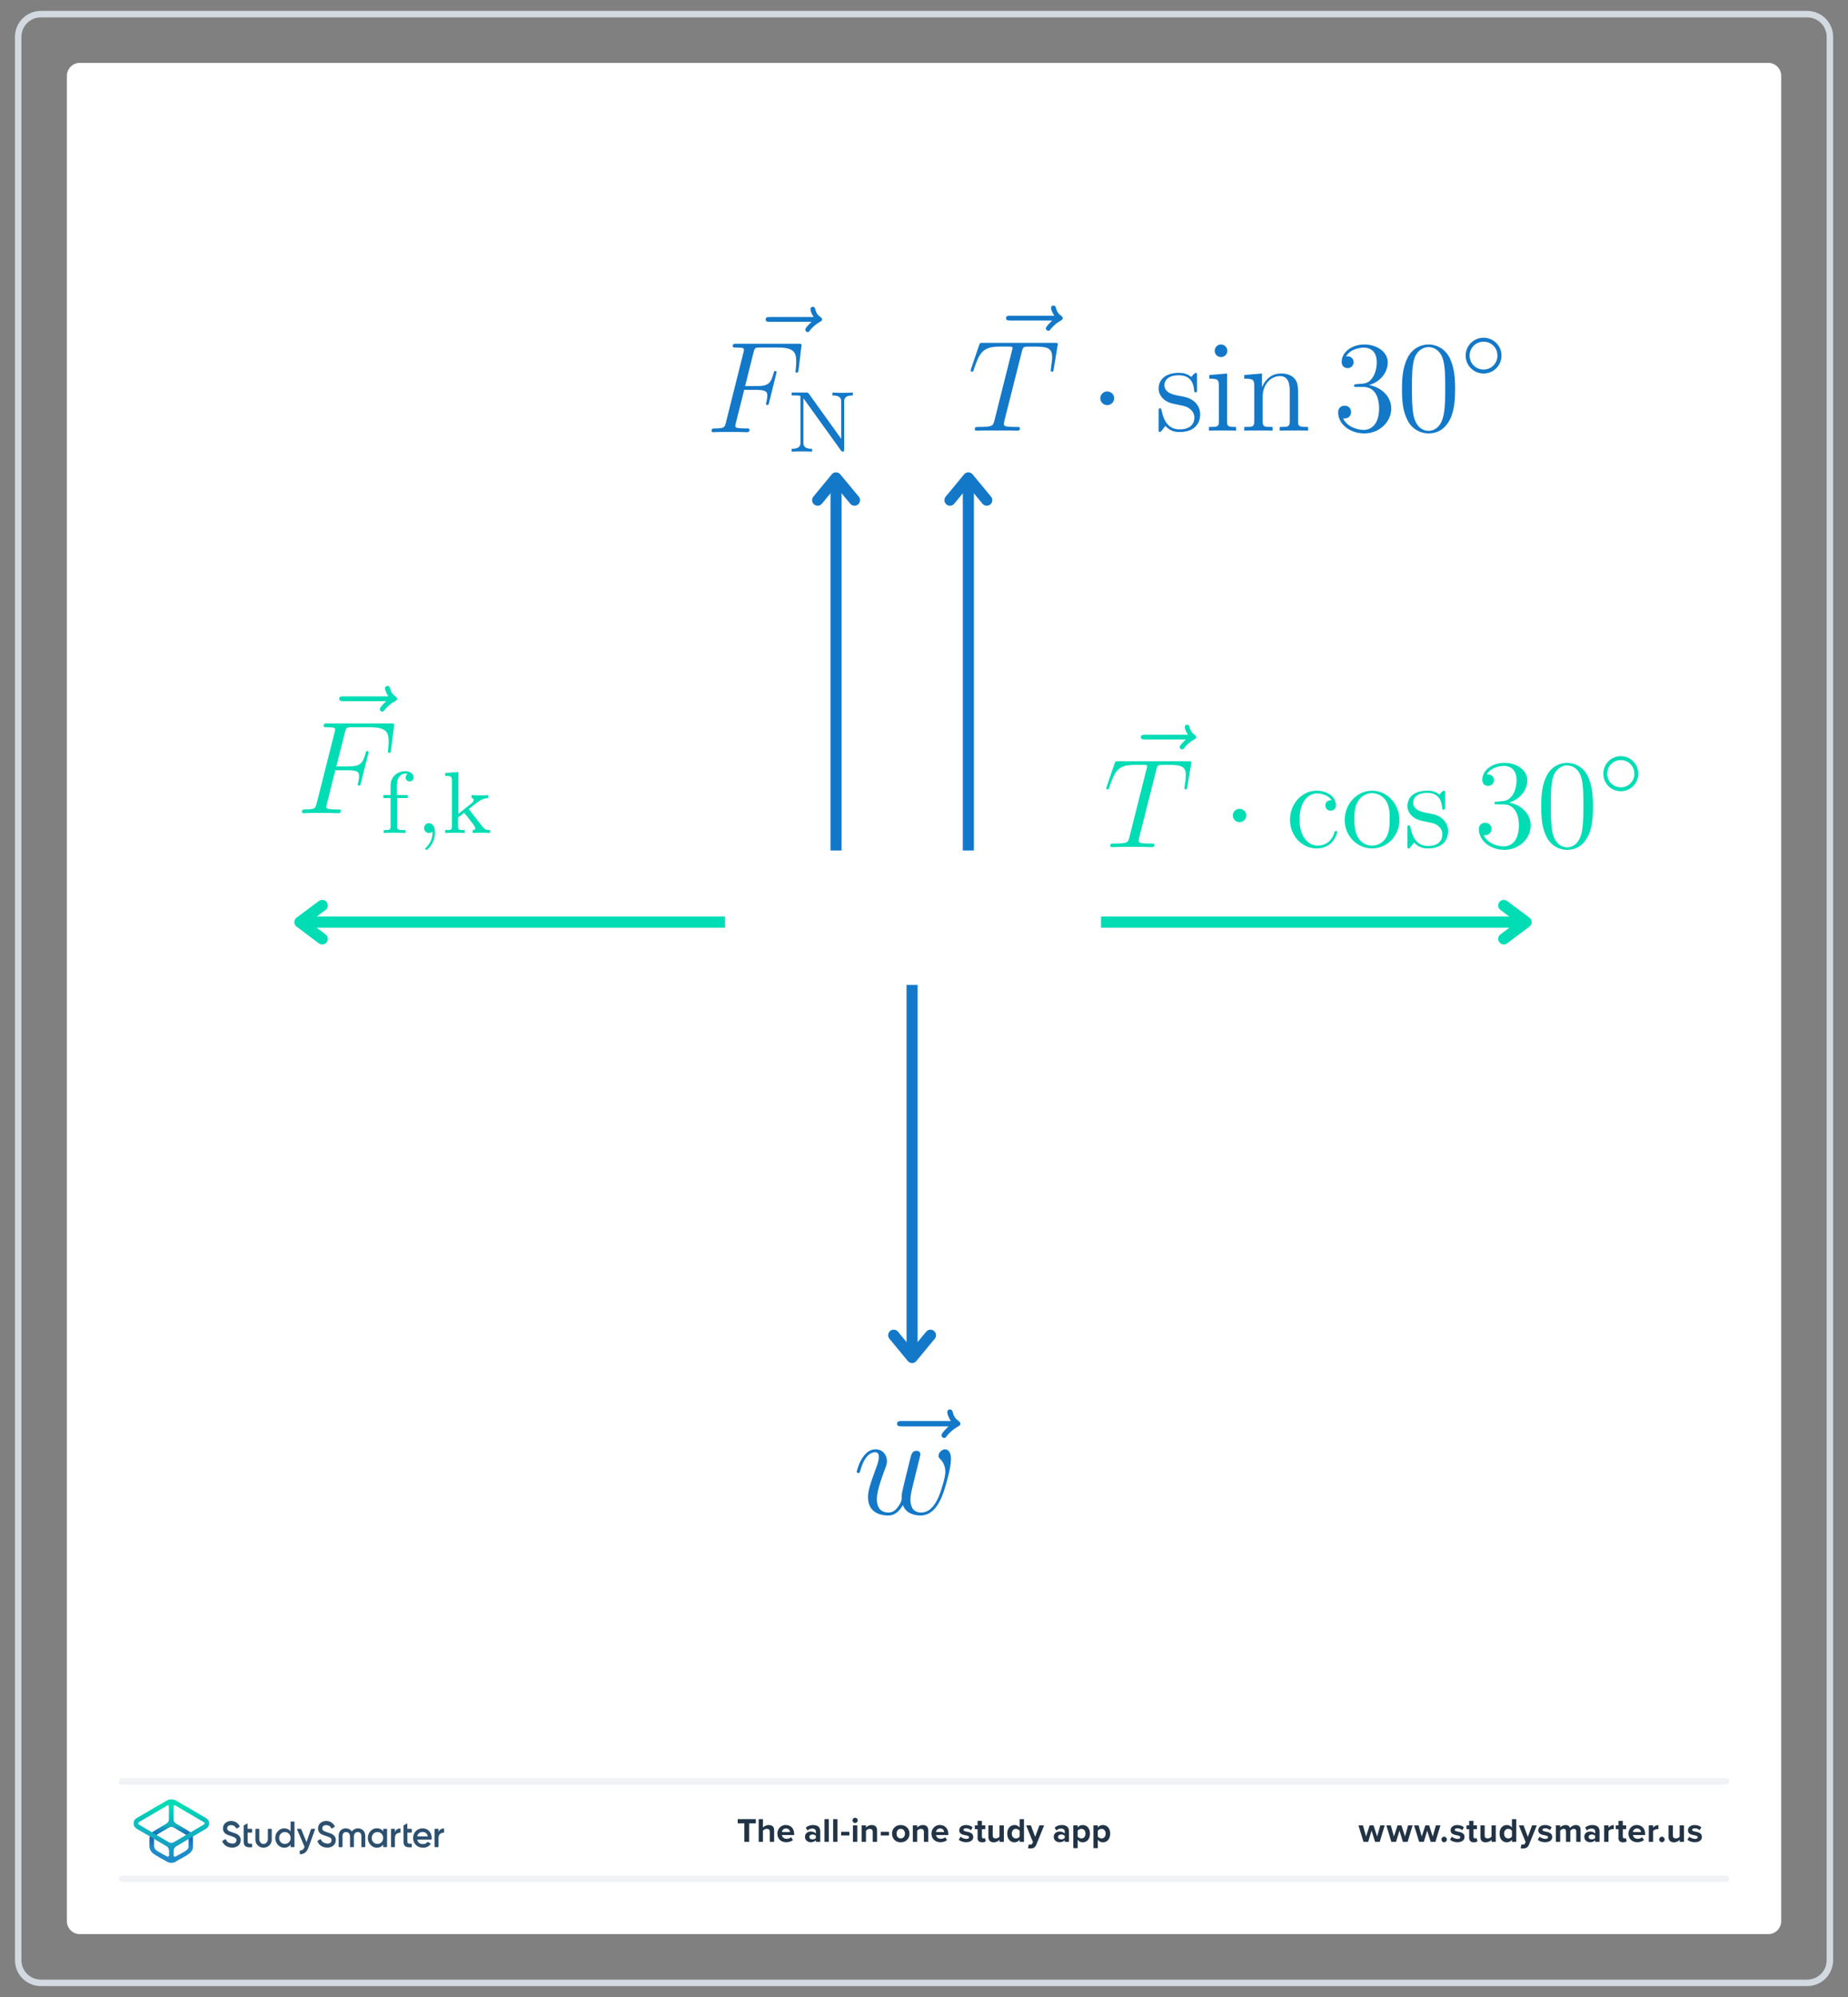 <?xml version="1.0" encoding="UTF-8"?>
<!DOCTYPE svg PUBLIC "-//W3C//DTD SVG 1.1//EN" "http://www.w3.org/Graphics/SVG/1.1/DTD/svg11.dtd">
<svg version="1.2" width="200mm" height="216mm" viewBox="0 0 20000 21600" preserveAspectRatio="xMidYMid" fill-rule="evenodd" stroke-width="28.222" stroke-linejoin="round" xmlns="http://www.w3.org/2000/svg" xmlns:ooo="http://xml.openoffice.org/svg/export" xmlns:xlink="http://www.w3.org/1999/xlink" xmlns:presentation="http://sun.com/xmlns/staroffice/presentation" xmlns:smil="http://www.w3.org/2001/SMIL20/" xmlns:anim="urn:oasis:names:tc:opendocument:xmlns:animation:1.0" xml:space="preserve">
 <rect x="0" y="0" width="20000" height="21600" fill="#808080" stroke="none"/>
 <defs class="ClipPathGroup">
  <clipPath id="presentation_clip_path" clipPathUnits="userSpaceOnUse">
   <rect x="0" y="0" width="20000" height="21600"/>
  </clipPath>
  <clipPath id="presentation_clip_path_shrink" clipPathUnits="userSpaceOnUse">
   <rect x="20" y="21" width="19960" height="21557"/>
  </clipPath>
 </defs>
 <defs class="TextShapeIndex">
  <g ooo:slide="id1" ooo:id-list="id3 id4 id5"/>
 </defs>
 <defs class="EmbeddedBulletChars">
  <g id="bullet-char-template-57356" transform="scale(0,-0)">
   <path d="M 580,1141 L 1163,571 580,0 -4,571 580,1141 Z"/>
  </g>
  <g id="bullet-char-template-57354" transform="scale(0,-0)">
   <path d="M 8,1128 L 1137,1128 1137,0 8,0 8,1128 Z"/>
  </g>
  <g id="bullet-char-template-10146" transform="scale(0,-0)">
   <path d="M 174,0 L 602,739 174,1481 1456,739 174,0 Z M 1358,739 L 309,1346 659,739 1358,739 Z"/>
  </g>
  <g id="bullet-char-template-10132" transform="scale(0,-0)">
   <path d="M 2015,739 L 1276,0 717,0 1260,543 174,543 174,936 1260,936 717,1481 1274,1481 2015,739 Z"/>
  </g>
  <g id="bullet-char-template-10007" transform="scale(0,-0)">
   <path d="M 0,-2 C -7,14 -16,27 -25,37 L 356,567 C 262,823 215,952 215,954 215,979 228,992 255,992 264,992 276,990 289,987 310,991 331,999 354,1012 L 381,999 492,748 772,1049 836,1024 860,1049 C 881,1039 901,1025 922,1006 886,937 835,863 770,784 769,783 710,716 594,584 L 774,223 C 774,196 753,168 711,139 L 727,119 C 717,90 699,76 672,76 641,76 570,178 457,381 L 164,-76 C 142,-110 111,-127 72,-127 30,-127 9,-110 8,-76 1,-67 -2,-52 -2,-32 -2,-23 -1,-13 0,-2 Z"/>
  </g>
  <g id="bullet-char-template-10004" transform="scale(0,-0)">
   <path d="M 285,-33 C 182,-33 111,30 74,156 52,228 41,333 41,471 41,549 55,616 82,672 116,743 169,778 240,778 293,778 328,747 346,684 L 369,508 C 377,444 397,411 428,410 L 1163,1116 C 1174,1127 1196,1133 1229,1133 1271,1133 1292,1118 1292,1087 L 1292,965 C 1292,929 1282,901 1262,881 L 442,47 C 390,-6 338,-33 285,-33 Z"/>
  </g>
  <g id="bullet-char-template-9679" transform="scale(0,-0)">
   <path d="M 813,0 C 632,0 489,54 383,161 276,268 223,411 223,592 223,773 276,916 383,1023 489,1130 632,1184 813,1184 992,1184 1136,1130 1245,1023 1353,916 1407,772 1407,592 1407,412 1353,268 1245,161 1136,54 992,0 813,0 Z"/>
  </g>
  <g id="bullet-char-template-8226" transform="scale(0,-0)">
   <path d="M 346,457 C 273,457 209,483 155,535 101,586 74,649 74,723 74,796 101,859 155,911 209,963 273,989 346,989 419,989 480,963 531,910 582,859 608,796 608,723 608,648 583,586 532,535 482,483 420,457 346,457 Z"/>
  </g>
  <g id="bullet-char-template-8211" transform="scale(0,-0)">
   <path d="M -4,459 L 1135,459 1135,606 -4,606 -4,459 Z"/>
  </g>
  <g id="bullet-char-template-61548" transform="scale(0,-0)">
   <path d="M 173,740 C 173,903 231,1043 346,1159 462,1274 601,1332 765,1332 928,1332 1067,1274 1183,1159 1299,1043 1357,903 1357,740 1357,577 1299,437 1183,322 1067,206 928,148 765,148 601,148 462,206 346,322 231,437 173,577 173,740 Z"/>
  </g>
 </defs>
 <g>
  <g id="id2" class="Master_Slide">
   <g id="bg-id2" class="Background"/>
   <g id="bo-id2" class="BackgroundObjects"/>
  </g>
 </g>
 <g class="SlideGroup">
  <g>
   <g id="container-id1">
    <g id="id1" class="Slide" clip-path="url(#presentation_clip_path)">
     <g class="Page">
      <g class="Graphic">
       <g id="id3">
        <rect class="BoundingBox" stroke="none" fill="none" x="144" y="100" width="19714" height="21401"/>
        <path fill="rgb(255,255,255)" stroke="none" d="M 10001,20920 L 19137,20920 C 19214,20920 19277,20857 19277,20780 L 19277,820 C 19277,743 19214,680 19137,680 L 864,680 C 787,680 724,743 724,820 L 724,20780 C 724,20857 787,20920 864,20920 L 10001,20920 Z"/>
        <path fill="rgb(210,217,224)" stroke="none" d="M 19558,188 C 19675,188 19769,282 19769,399 L 19769,21201 C 19769,21318 19675,21412 19558,21412 L 443,21412 C 326,21412 232,21318 232,21201 L 232,399 C 232,282 326,188 443,188 L 19558,188 Z M 19558,118 L 443,118 C 287,118 162,243 162,399 L 162,21201 C 162,21357 287,21482 443,21482 L 19558,21482 C 19714,21482 19839,21357 19839,21201 L 19839,399 C 19839,243 19714,118 19558,118 L 19558,118 19558,118 Z"/>
        <path fill="rgb(240,242,245)" stroke="none" d="M 18680,20358 L 1321,20358 C 1302,20358 1286,20342 1286,20323 1286,20303 1302,20288 1321,20288 L 18680,20288 C 18699,20288 18715,20303 18715,20323 18715,20342 18699,20358 18680,20358 L 18680,20358 Z"/>
        <path fill="rgb(240,242,245)" stroke="none" d="M 18680,19304 L 1321,19304 C 1302,19304 1286,19288 1286,19269 1286,19249 1302,19233 1321,19233 L 18680,19233 C 18699,19233 18715,19249 18715,19269 18715,19288 18699,19304 18680,19304 L 18680,19304 Z"/>
        <path fill="rgb(33,51,69)" stroke="none" d="M 8056,19922 L 8056,19722 7984,19722 7984,19676 8180,19676 8180,19722 8108,19722 8108,19922 8056,19922 8056,19922 Z"/>
        <path fill="rgb(33,51,69)" stroke="none" d="M 8331,19922 L 8331,19814 C 8331,19789 8318,19781 8298,19781 8280,19781 8265,19792 8257,19802 L 8257,19922 8211,19922 8211,19676 8257,19676 8257,19767 C 8269,19754 8291,19740 8320,19740 8359,19740 8378,19761 8378,19796 L 8378,19922 8331,19922 8331,19922 Z"/>
        <path fill="rgb(33,51,69)" stroke="none" d="M 8506,19740 C 8559,19740 8595,19779 8595,19838 L 8595,19848 8462,19848 C 8465,19870 8484,19889 8514,19889 8530,19889 8550,19883 8561,19872 L 8582,19902 C 8564,19918 8536,19926 8508,19926 8454,19926 8413,19890 8413,19833 8413,19781 8451,19739 8505,19739 L 8506,19740 Z M 8462,19816 L 8550,19816 C 8549,19799 8537,19777 8506,19777 8477,19777 8464,19799 8462,19816 L 8462,19816 Z"/>
        <path fill="rgb(33,51,69)" stroke="none" d="M 8830,19922 L 8830,19904 C 8818,19918 8797,19926 8773,19926 8745,19926 8712,19907 8712,19867 8712,19828 8745,19810 8773,19810 8797,19810 8818,19818 8830,19832 L 8830,19808 C 8830,19790 8815,19778 8791,19778 8772,19778 8754,19785 8739,19799 L 8721,19768 C 8743,19748 8771,19740 8799,19740 8840,19740 8877,19756 8877,19807 L 8877,19922 8830,19922 8830,19922 Z M 8830,19857 C 8822,19847 8808,19842 8792,19842 8774,19842 8759,19852 8759,19869 8759,19886 8774,19895 8792,19895 8808,19895 8822,19890 8830,19880 L 8830,19858 8830,19857 Z"/>
        <path fill="rgb(33,51,69)" stroke="none" d="M 8923,19922 L 8923,19676 8970,19676 8970,19922 8923,19922 8923,19922 Z"/>
        <path fill="rgb(33,51,69)" stroke="none" d="M 9017,19922 L 9017,19676 9063,19676 9063,19922 9017,19922 9017,19922 Z"/>
        <path fill="rgb(33,51,69)" stroke="none" d="M 9103,19853 L 9103,19813 9192,19813 9192,19853 9103,19853 9103,19853 Z"/>
        <path fill="rgb(33,51,69)" stroke="none" d="M 9226,19690 C 9226,19674 9239,19661 9254,19661 9270,19661 9283,19674 9283,19690 9283,19705 9270,19718 9254,19718 9239,19718 9226,19705 9226,19690 L 9226,19690 Z M 9231,19922 L 9231,19744 9278,19744 9278,19922 9231,19922 9231,19922 Z"/>
        <path fill="rgb(33,51,69)" stroke="none" d="M 9445,19922 L 9445,19814 C 9445,19790 9432,19781 9412,19781 9394,19781 9380,19792 9372,19802 L 9372,19922 9325,19922 9325,19744 9372,19744 9372,19767 C 9383,19754 9405,19740 9434,19740 9473,19740 9492,19762 9492,19796 L 9492,19922 9445,19922 9445,19922 Z"/>
        <path fill="rgb(33,51,69)" stroke="none" d="M 9532,19853 L 9532,19813 9621,19813 9621,19853 9532,19853 9532,19853 Z"/>
        <path fill="rgb(33,51,69)" stroke="none" d="M 9654,19833 C 9654,19782 9690,19740 9748,19740 9807,19740 9843,19782 9843,19833 9843,19884 9807,19927 9748,19927 9689,19927 9654,19884 9654,19833 L 9654,19833 Z M 9794,19833 C 9794,19805 9777,19781 9748,19781 9719,19781 9703,19805 9703,19833 9703,19861 9719,19885 9748,19885 9777,19885 9794,19861 9794,19833 L 9794,19833 Z"/>
        <path fill="rgb(33,51,69)" stroke="none" d="M 9999,19922 L 9999,19814 C 9999,19790 9986,19781 9966,19781 9948,19781 9934,19792 9926,19802 L 9926,19922 9879,19922 9879,19744 9926,19744 9926,19767 C 9938,19754 9959,19740 9988,19740 10027,19740 10046,19762 10046,19796 L 10046,19922 9999,19922 9999,19922 Z"/>
        <path fill="rgb(33,51,69)" stroke="none" d="M 10174,19740 C 10227,19740 10263,19779 10263,19838 L 10263,19848 10131,19848 C 10133,19870 10152,19889 10182,19889 10198,19889 10218,19883 10229,19872 L 10250,19902 C 10232,19918 10204,19926 10177,19926 10122,19926 10081,19890 10081,19833 10081,19781 10119,19739 10173,19739 L 10174,19740 Z M 10130,19816 L 10218,19816 C 10217,19799 10205,19777 10174,19777 10145,19777 10132,19799 10130,19816 L 10130,19816 Z"/>
        <path fill="rgb(33,51,69)" stroke="none" d="M 10396,19866 C 10409,19878 10435,19890 10457,19890 10478,19890 10487,19883 10487,19872 10487,19860 10472,19855 10451,19851 10421,19845 10381,19838 10381,19796 10381,19766 10408,19740 10454,19740 10485,19740 10509,19750 10526,19764 L 10508,19796 C 10497,19784 10477,19775 10455,19775 10438,19775 10427,19781 10427,19792 10427,19803 10441,19807 10461,19811 10491,19817 10533,19825 10533,19869 10533,19902 10505,19926 10456,19926 10425,19926 10395,19916 10376,19899 L 10396,19866 10396,19866 Z"/>
        <path fill="rgb(33,51,69)" stroke="none" d="M 10580,19878 L 10580,19785 10550,19785 10550,19744 10580,19744 10580,19695 10627,19695 10627,19744 10663,19744 10663,19785 10627,19785 10627,19865 C 10627,19877 10633,19885 10643,19885 10650,19885 10657,19883 10659,19880 L 10669,19915 C 10662,19922 10649,19927 10630,19927 10597,19927 10579,19910 10579,19878 L 10580,19878 Z"/>
        <path fill="rgb(33,51,69)" stroke="none" d="M 10817,19922 L 10817,19900 C 10805,19913 10784,19927 10755,19927 10716,19927 10697,19905 10697,19871 L 10697,19744 10744,19744 10744,19852 C 10744,19877 10757,19885 10776,19885 10794,19885 10809,19875 10817,19865 L 10817,19744 10864,19744 10864,19922 10817,19922 10817,19922 Z"/>
        <path fill="rgb(33,51,69)" stroke="none" d="M 11035,19922 L 11035,19900 C 11021,19917 11001,19927 10980,19927 10935,19927 10901,19893 10901,19833 10901,19774 10935,19740 10980,19740 11001,19740 11021,19749 11035,19767 L 11035,19676 11082,19676 11082,19922 11035,19922 11035,19922 Z M 11035,19802 C 11027,19790 11010,19781 10995,19781 10968,19781 10950,19802 10950,19833 10950,19864 10968,19885 10995,19885 11010,19885 11027,19877 11035,19865 L 11035,19802 11035,19802 Z"/>
        <path fill="rgb(33,51,69)" stroke="none" d="M 11133,19950 C 11137,19951 11143,19952 11147,19952 11160,19952 11168,19949 11172,19939 L 11179,19924 11106,19744 11157,19744 11203,19868 11249,19744 11300,19744 11216,19951 C 11203,19985 11179,19994 11149,19994 11143,19994 11132,19993 11126,19992 L 11133,19950 11133,19950 Z"/>
        <path fill="rgb(33,51,69)" stroke="none" d="M 11523,19922 L 11523,19904 C 11510,19918 11489,19926 11466,19926 11438,19926 11404,19907 11404,19867 11404,19828 11438,19810 11466,19810 11490,19810 11511,19818 11523,19832 L 11523,19808 C 11523,19790 11507,19778 11484,19778 11464,19778 11447,19785 11432,19799 L 11414,19768 C 11436,19748 11464,19740 11492,19740 11532,19740 11569,19756 11569,19807 L 11569,19922 11523,19922 11523,19922 Z M 11523,19857 C 11515,19847 11500,19842 11485,19842 11467,19842 11451,19852 11451,19869 11451,19886 11467,19895 11485,19895 11500,19895 11515,19890 11523,19880 L 11523,19858 11523,19857 Z"/>
        <path fill="rgb(33,51,69)" stroke="none" d="M 11663,19990 L 11616,19990 11616,19744 11663,19744 11663,19767 C 11676,19749 11696,19740 11717,19740 11763,19740 11796,19774 11796,19833 11796,19892 11763,19927 11717,19927 11696,19927 11677,19918 11663,19899 L 11663,19990 11663,19990 Z M 11703,19781 C 11688,19781 11670,19790 11663,19802 L 11663,19865 C 11670,19876 11688,19885 11703,19885 11730,19885 11748,19864 11748,19833 11748,19802 11730,19781 11703,19781 L 11703,19781 Z"/>
        <path fill="rgb(33,51,69)" stroke="none" d="M 11881,19990 L 11834,19990 11834,19744 11881,19744 11881,19767 C 11894,19749 11914,19740 11936,19740 11981,19740 12015,19774 12015,19833 12015,19892 11981,19927 11936,19927 11915,19927 11895,19918 11881,19899 L 11881,19990 11881,19990 Z M 11921,19781 C 11906,19781 11889,19790 11881,19802 L 11881,19865 C 11889,19876 11906,19885 11921,19885 11948,19885 11966,19864 11966,19833 11966,19802 11948,19781 11921,19781 L 11921,19781 Z"/>
        <path fill="rgb(33,51,69)" stroke="none" d="M 14882,19922 L 14844,19801 14807,19922 14757,19922 14702,19744 14751,19744 14784,19864 14823,19744 14865,19744 14904,19864 14938,19744 14986,19744 14932,19922 14882,19922 14882,19922 Z"/>
        <path fill="rgb(33,51,69)" stroke="none" d="M 15183,19922 L 15146,19801 15108,19922 15058,19922 15004,19744 15052,19744 15086,19864 15125,19744 15167,19744 15206,19864 15239,19744 15288,19744 15234,19922 15184,19922 15183,19922 Z"/>
        <path fill="rgb(33,51,69)" stroke="none" d="M 15484,19922 L 15446,19801 15409,19922 15359,19922 15304,19744 15353,19744 15387,19864 15426,19744 15467,19744 15506,19864 15540,19744 15589,19744 15535,19922 15485,19922 15484,19922 Z"/>
        <path fill="rgb(33,51,69)" stroke="none" d="M 15629,19866 C 15646,19866 15659,19880 15659,19896 15659,19912 15646,19926 15629,19926 15613,19926 15600,19912 15600,19896 15600,19880 15613,19866 15629,19866 L 15629,19866 Z"/>
        <path fill="rgb(33,51,69)" stroke="none" d="M 15713,19866 C 15726,19878 15752,19890 15775,19890 15795,19890 15804,19883 15804,19872 15804,19860 15789,19855 15769,19851 15738,19845 15699,19838 15699,19796 15699,19766 15725,19740 15772,19740 15802,19740 15826,19750 15843,19764 L 15825,19796 C 15814,19784 15794,19775 15772,19775 15755,19775 15744,19781 15744,19792 15744,19803 15758,19807 15778,19811 15809,19817 15850,19825 15850,19869 15850,19902 15822,19926 15773,19926 15742,19926 15712,19916 15693,19899 L 15713,19866 15713,19866 Z"/>
        <path fill="rgb(33,51,69)" stroke="none" d="M 15900,19878 L 15900,19785 15871,19785 15871,19744 15900,19744 15900,19695 15947,19695 15947,19744 15984,19744 15984,19785 15947,19785 15947,19865 C 15947,19877 15953,19885 15964,19885 15971,19885 15977,19883 15980,19880 L 15990,19915 C 15983,19922 15970,19927 15951,19927 15918,19927 15900,19910 15900,19878 L 15900,19878 Z"/>
        <path fill="rgb(33,51,69)" stroke="none" d="M 16142,19922 L 16142,19900 C 16130,19913 16108,19927 16079,19927 16040,19927 16022,19905 16022,19871 L 16022,19744 16068,19744 16068,19852 C 16068,19877 16081,19885 16101,19885 16119,19885 16133,19875 16142,19865 L 16142,19744 16188,19744 16188,19922 16142,19922 16142,19922 Z"/>
        <path fill="rgb(33,51,69)" stroke="none" d="M 16363,19922 L 16363,19900 C 16349,19917 16329,19927 16308,19927 16263,19927 16229,19893 16229,19833 16229,19774 16263,19740 16308,19740 16329,19740 16349,19749 16363,19767 L 16363,19676 16410,19676 16410,19922 16363,19922 16363,19922 Z M 16363,19802 C 16355,19790 16339,19781 16323,19781 16296,19781 16278,19802 16278,19833 16278,19864 16296,19885 16323,19885 16339,19885 16355,19877 16363,19865 L 16363,19802 16363,19802 Z"/>
        <path fill="rgb(33,51,69)" stroke="none" d="M 16465,19950 C 16469,19951 16475,19952 16479,19952 16492,19952 16500,19949 16504,19939 L 16511,19924 16438,19744 16489,19744 16535,19868 16581,19744 16632,19744 16548,19951 C 16535,19985 16511,19994 16481,19994 16475,19994 16464,19993 16458,19992 L 16465,19950 16465,19950 Z"/>
        <path fill="rgb(33,51,69)" stroke="none" d="M 16663,19866 C 16676,19878 16702,19890 16724,19890 16744,19890 16754,19883 16754,19872 16754,19860 16738,19855 16718,19851 16687,19845 16648,19838 16648,19796 16648,19766 16674,19740 16721,19740 16751,19740 16775,19750 16793,19764 L 16774,19796 C 16764,19784 16743,19775 16722,19775 16705,19775 16693,19781 16693,19792 16693,19803 16707,19807 16728,19811 16758,19817 16799,19825 16799,19869 16799,19902 16771,19926 16722,19926 16691,19926 16661,19916 16642,19899 L 16663,19866 16663,19866 Z"/>
        <path fill="rgb(33,51,69)" stroke="none" d="M 17059,19922 L 17059,19810 C 17059,19793 17051,19781 17032,19781 17016,19781 17002,19792 16995,19802 L 16995,19922 16948,19922 16948,19810 C 16948,19793 16941,19781 16921,19781 16905,19781 16892,19792 16885,19802 L 16885,19922 16838,19922 16838,19744 16885,19744 16885,19767 C 16892,19757 16916,19740 16943,19740 16970,19740 16986,19752 16992,19772 17003,19756 17026,19740 17054,19740 17086,19740 17106,19757 17106,19793 L 17106,19922 17059,19922 17059,19922 Z"/>
        <path fill="rgb(33,51,69)" stroke="none" d="M 17264,19922 L 17264,19904 C 17252,19918 17231,19926 17208,19926 17179,19926 17146,19907 17146,19867 17146,19828 17179,19810 17208,19810 17231,19810 17252,19818 17264,19832 L 17264,19808 C 17264,19790 17249,19778 17225,19778 17206,19778 17188,19785 17173,19799 L 17156,19768 C 17177,19748 17205,19740 17234,19740 17274,19740 17311,19756 17311,19807 L 17311,19922 17264,19922 17264,19922 Z M 17264,19857 C 17256,19847 17242,19842 17226,19842 17208,19842 17193,19852 17193,19869 17193,19886 17208,19895 17226,19895 17242,19895 17256,19890 17264,19880 L 17264,19858 17264,19857 Z"/>
        <path fill="rgb(33,51,69)" stroke="none" d="M 17361,19922 L 17361,19744 17408,19744 17408,19768 C 17420,19753 17443,19740 17465,19740 L 17465,19786 C 17462,19785 17457,19784 17452,19784 17436,19784 17416,19793 17408,19805 L 17408,19922 17361,19922 17361,19922 Z"/>
        <path fill="rgb(33,51,69)" stroke="none" d="M 17516,19878 L 17516,19785 17486,19785 17486,19744 17516,19744 17516,19695 17563,19695 17563,19744 17599,19744 17599,19785 17563,19785 17563,19865 C 17563,19877 17569,19885 17579,19885 17586,19885 17593,19883 17595,19880 L 17605,19915 C 17598,19922 17585,19927 17566,19927 17533,19927 17515,19910 17515,19878 L 17516,19878 Z"/>
        <path fill="rgb(33,51,69)" stroke="none" d="M 17716,19740 C 17769,19740 17805,19779 17805,19838 L 17805,19848 17673,19848 C 17676,19870 17694,19889 17724,19889 17741,19889 17760,19883 17771,19872 L 17792,19902 C 17774,19918 17747,19926 17719,19926 17665,19926 17624,19890 17624,19833 17624,19781 17662,19739 17716,19739 L 17716,19740 Z M 17672,19816 L 17760,19816 C 17759,19799 17747,19777 17716,19777 17687,19777 17674,19799 17672,19816 L 17672,19816 Z"/>
        <path fill="rgb(33,51,69)" stroke="none" d="M 17844,19922 L 17844,19744 17891,19744 17891,19768 C 17903,19753 17925,19740 17948,19740 L 17948,19786 C 17944,19785 17940,19784 17935,19784 17919,19784 17898,19793 17891,19805 L 17891,19922 17844,19922 17844,19922 Z"/>
        <path fill="rgb(33,51,69)" stroke="none" d="M 17986,19866 C 18002,19866 18016,19880 18016,19896 18016,19912 18002,19926 17986,19926 17970,19926 17956,19912 17956,19896 17956,19880 17970,19866 17986,19866 L 17986,19866 Z"/>
        <path fill="rgb(33,51,69)" stroke="none" d="M 18179,19922 L 18179,19900 C 18166,19913 18145,19927 18116,19927 18077,19927 18058,19905 18058,19871 L 18058,19744 18105,19744 18105,19852 C 18105,19877 18118,19885 18138,19885 18156,19885 18170,19875 18178,19865 L 18178,19744 18225,19744 18225,19922 18178,19922 18179,19922 Z"/>
        <path fill="rgb(33,51,69)" stroke="none" d="M 18282,19866 C 18295,19878 18322,19890 18344,19890 18364,19890 18374,19883 18374,19872 18374,19860 18358,19855 18338,19851 18307,19845 18268,19838 18268,19796 18268,19766 18294,19740 18341,19740 18371,19740 18395,19750 18413,19764 L 18394,19796 C 18384,19784 18363,19775 18341,19775 18325,19775 18313,19781 18313,19792 18313,19803 18327,19807 18347,19811 18378,19817 18419,19825 18419,19869 18419,19902 18391,19926 18342,19926 18311,19926 18281,19916 18262,19899 L 18283,19866 18282,19866 Z"/>
       </g>
      </g>
      <g class="Graphic">
       <g id="id4">
        <rect class="BoundingBox" stroke="none" fill="none" x="1267" y="19320" width="3707" height="972"/>
        <path fill="rgb(45,80,110)" stroke="none" d="M 2408,19911 L 2436,19894 C 2439,19892 2443,19893 2445,19897 2456,19924 2477,19936 2508,19940 2543,19944 2559,19926 2559,19904 2559,19892 2554,19884 2545,19878 2536,19872 2520,19865 2497,19858 2471,19850 2458,19845 2440,19833 2422,19820 2413,19802 2413,19777 2413,19752 2422,19733 2439,19718 2456,19704 2477,19696 2501,19696 2543,19696 2575,19718 2594,19752 2595,19755 2594,19759 2591,19760 L 2564,19777 C 2561,19778 2557,19777 2556,19774 2544,19752 2526,19741 2501,19741 2475,19741 2459,19754 2459,19776 2459,19796 2472,19806 2514,19819 2524,19822 2532,19825 2536,19827 2542,19828 2548,19831 2557,19834 2566,19838 2572,19842 2577,19846 2591,19857 2607,19876 2605,19903 2605,19928 2596,19948 2578,19963 2560,19977 2537,19986 2508,19984 2457,19982 2423,19957 2406,19918 2404,19916 2405,19912 2408,19911 L 2408,19911 Z"/>
        <path fill="rgb(45,80,110)" stroke="none" d="M 3149,19702 L 3182,19702 C 3185,19702 3187,19704 3187,19706 L 3187,19975 C 3187,19977 3185,19979 3182,19979 L 3149,19979 C 3147,19979 3145,19977 3145,19975 L 3145,19951 C 3129,19974 3106,19985 3076,19985 3049,19985 3027,19975 3008,19955 2989,19934 2979,19909 2979,19880 2979,19851 2989,19826 3008,19806 3027,19786 3049,19776 3076,19776 3106,19776 3129,19787 3145,19809 L 3145,19706 C 3145,19704 3147,19702 3149,19702 L 3149,19702 Z M 3083,19944 C 3101,19944 3115,19938 3127,19926 3139,19914 3145,19898 3145,19880 3145,19862 3139,19847 3127,19834 3115,19822 3101,19816 3083,19816 3065,19816 3051,19822 3039,19834 3027,19847 3021,19862 3021,19880 3021,19898 3027,19913 3039,19926 3051,19938 3065,19944 3083,19944 L 3083,19944 Z"/>
        <path fill="rgb(45,80,110)" stroke="none" d="M 3374,19781 L 3407,19781 C 3410,19781 3411,19784 3410,19786 L 3339,19982 C 3321,20031 3291,20056 3250,20055 3247,20055 3244,20052 3244,20049 L 3244,20020 C 3244,20018 3246,20015 3249,20015 3272,20015 3286,20002 3296,19976 L 3271,19917 3215,19787 C 3214,19784 3216,19781 3219,19781 L 3253,19781 C 3257,19781 3260,19783 3261,19787 L 3317,19925 3365,19787 C 3367,19783 3370,19781 3374,19781 L 3374,19781 Z"/>
        <path fill="rgb(45,80,110)" stroke="none" d="M 2852,19985 C 2807,19985 2764,19951 2764,19900 L 2764,19786 C 2764,19783 2766,19781 2768,19781 L 2801,19781 C 2804,19781 2806,19783 2806,19786 L 2806,19891 C 2806,19920 2826,19945 2852,19945 2879,19945 2899,19920 2899,19891 L 2899,19786 C 2899,19783 2901,19781 2904,19781 L 2936,19781 C 2939,19781 2941,19783 2941,19786 L 2941,19900 C 2941,19950 2897,19985 2852,19985 L 2852,19985 Z"/>
        <path fill="rgb(45,80,110)" stroke="none" d="M 2728,19818 L 2728,19786 C 2728,19783 2726,19781 2723,19781 L 2679,19781 2679,19727 C 2679,19724 2676,19722 2673,19724 L 2641,19743 C 2638,19745 2637,19747 2637,19749 L 2637,19918 C 2637,19962 2656,19981 2702,19981 L 2723,19981 C 2726,19981 2728,19979 2728,19977 L 2728,19947 C 2728,19944 2726,19942 2723,19942 L 2709,19942 C 2689,19942 2680,19937 2680,19918 L 2680,19822 2723,19822 C 2725,19822 2728,19820 2728,19818 L 2728,19818 Z"/>
        <path fill="rgb(45,80,110)" stroke="none" d="M 3437,19911 L 3465,19894 C 3468,19892 3473,19893 3474,19897 3485,19924 3506,19936 3538,19940 3572,19944 3588,19926 3588,19904 3588,19892 3584,19884 3575,19878 3566,19872 3549,19865 3526,19858 3500,19850 3487,19845 3469,19833 3451,19820 3442,19802 3442,19777 3442,19752 3451,19733 3468,19718 3485,19704 3506,19696 3530,19696 3572,19696 3604,19718 3623,19752 3624,19755 3623,19759 3621,19760 L 3593,19777 C 3590,19778 3586,19777 3585,19774 3574,19752 3555,19741 3530,19741 3504,19741 3488,19754 3488,19776 3488,19796 3501,19806 3543,19819 3553,19822 3561,19825 3566,19827 3571,19828 3577,19831 3586,19834 3595,19838 3602,19842 3606,19846 3620,19857 3636,19876 3634,19903 3634,19928 3625,19948 3607,19963 3589,19977 3566,19986 3537,19984 3486,19982 3453,19957 3436,19918 3434,19916 3435,19912 3437,19911 L 3437,19911 Z"/>
        <path fill="rgb(45,80,110)" stroke="none" d="M 4457,19818 L 4457,19786 C 4457,19783 4455,19781 4452,19781 L 4408,19781 4408,19727 C 4408,19724 4405,19722 4403,19724 L 4370,19743 C 4368,19745 4367,19747 4367,19749 L 4367,19918 C 4367,19962 4385,19981 4431,19981 L 4452,19981 C 4455,19981 4457,19979 4457,19977 L 4457,19947 C 4457,19944 4455,19942 4452,19942 L 4438,19942 C 4418,19942 4409,19937 4409,19918 L 4409,19822 4452,19822 C 4454,19822 4457,19820 4457,19818 L 4457,19818 Z"/>
        <path fill="rgb(45,80,110)" stroke="none" d="M 3874,19776 C 3851,19776 3827,19785 3808,19809 3790,19785 3765,19776 3742,19776 3697,19776 3665,19807 3665,19856 L 3665,19975 C 3665,19977 3667,19979 3669,19979 L 3702,19979 C 3705,19979 3707,19977 3707,19975 L 3707,19859 C 3707,19832 3721,19816 3745,19816 3771,19816 3788,19833 3788,19868 L 3788,19975 C 3788,19977 3790,19979 3792,19979 L 3825,19979 C 3828,19979 3830,19977 3830,19975 L 3830,19868 C 3830,19834 3846,19816 3873,19816 3896,19816 3911,19832 3911,19859 L 3911,19975 C 3911,19977 3912,19979 3915,19979 L 3948,19979 C 3951,19979 3953,19977 3953,19975 L 3953,19856 C 3952,19807 3919,19776 3874,19776 L 3874,19776 Z"/>
        <path fill="rgb(45,80,110)" stroke="none" d="M 4152,19781 L 4184,19781 C 4187,19781 4189,19783 4189,19786 L 4189,19975 C 4189,19977 4187,19979 4184,19979 L 4152,19979 C 4149,19979 4147,19977 4147,19975 L 4147,19951 C 4131,19974 4108,19985 4079,19985 4051,19985 4029,19975 4010,19954 3991,19934 3981,19909 3981,19880 3981,19850 3991,19826 4010,19806 4029,19785 4051,19775 4079,19775 4108,19775 4131,19786 4147,19808 L 4147,19785 C 4147,19783 4149,19781 4152,19781 L 4152,19781 Z M 4085,19944 C 4103,19944 4117,19938 4129,19926 4141,19914 4147,19898 4147,19880 4147,19862 4141,19847 4129,19834 4117,19822 4103,19816 4085,19816 4068,19816 4053,19822 4041,19834 4029,19847 4023,19862 4023,19880 4023,19898 4029,19913 4041,19926 4053,19938 4068,19944 4085,19944 L 4085,19944 Z"/>
        <path fill="rgb(45,80,110)" stroke="none" d="M 4275,19814 C 4284,19791 4303,19778 4330,19777 4332,19777 4334,19779 4334,19782 L 4334,19819 C 4334,19821 4332,19823 4330,19823 4315,19823 4303,19827 4292,19835 4280,19844 4274,19859 4274,19879 L 4274,19975 C 4274,19977 4272,19979 4269,19979 L 4237,19979 C 4234,19979 4232,19977 4232,19975 L 4232,19786 C 4232,19783 4234,19781 4237,19781 L 4269,19781 C 4272,19781 4274,19783 4274,19786 L 4274,19814 4275,19814 Z"/>
        <path fill="rgb(45,80,110)" stroke="none" d="M 4746,19814 C 4756,19791 4775,19778 4801,19777 4804,19777 4806,19779 4806,19782 L 4806,19819 C 4806,19821 4804,19823 4801,19823 4787,19823 4775,19827 4764,19835 4752,19844 4746,19859 4746,19879 L 4746,19975 C 4746,19977 4744,19979 4741,19979 L 4708,19979 C 4705,19979 4703,19977 4703,19975 L 4703,19786 C 4703,19783 4705,19781 4708,19781 L 4741,19781 C 4744,19781 4746,19783 4746,19786 L 4746,19814 4746,19814 Z"/>
        <path fill="rgb(45,80,110)" stroke="none" d="M 4516,19899 C 4522,19929 4545,19946 4578,19946 4599,19946 4615,19938 4626,19924 4628,19922 4630,19922 4632,19923 L 4659,19939 C 4661,19940 4662,19944 4660,19946 4641,19972 4614,19985 4578,19985 4546,19985 4520,19975 4501,19955 4481,19935 4471,19910 4471,19880 4471,19850 4481,19826 4500,19806 4519,19786 4545,19776 4574,19776 4603,19776 4626,19786 4645,19806 4663,19826 4672,19851 4672,19880 4672,19884 4672,19889 4671,19894 4671,19896 4669,19898 4666,19898 L 4516,19898 4516,19899 Z M 4630,19863 C 4624,19831 4602,19815 4574,19815 4543,19815 4521,19834 4515,19863 L 4630,19863 4630,19863 Z"/>
        <defs>
         <clipPath id="clip_path_1" clipPathUnits="userSpaceOnUse">
          <path d="M 1878,20111 L 1900,20083 2015,20016 C 2032,20005 2043,19987 2043,19967 L 2043,19893 C 2043,19889 2042,19883 2041,19878 L 2027,19854 C 2023,19850 2019,19847 2015,19845 L 1882,19766 C 1873,19762 1864,19759 1854,19759 1845,19759 1835,19761 1827,19766 L 1694,19845 C 1690,19847 1686,19850 1682,19854 L 1668,19878 C 1667,19883 1666,19888 1666,19893 L 1666,19967 C 1666,19987 1677,20005 1694,20016 L 1809,20083 1828,20114 1806,20136 1669,20056 C 1638,20038 1619,20005 1619,19968 L 1619,19892 C 1619,19880 1621,19868 1625,19857 L 1625,19856 1641,19828 1641,19828 C 1649,19818 1658,19810 1668,19805 L 1802,19726 C 1819,19716 1830,19697 1830,19677 L 1830,19540 1852,19514 1877,19540 1877,19677 C 1877,19697 1887,19715 1904,19725 L 2038,19804 C 2049,19810 2058,19818 2065,19827 L 2066,19828 2081,19856 2082,19857 C 2086,19868 2088,19880 2088,19892 L 2088,19968 C 2088,20005 2069,20038 2038,20056 L 1901,20136 1878,20111 1878,20111 Z"/>
         </clipPath>
        </defs>
        <g clip-path="url(#clip_path_1)">
         <path fill="rgb(30,140,200)" stroke="none" d="M 1619,20156 L 1619,20063 2088,20063 2088,20156 1619,20156 Z"/>
         <path fill="rgb(30,140,200)" stroke="none" d="M 1619,20103 L 1619,19980 2088,19980 2088,20103 1619,20103 Z"/>
         <path fill="rgb(30,140,200)" stroke="none" d="M 1619,20020 L 1619,19941 2088,19941 2088,20020 1619,20020 Z"/>
         <path fill="rgb(29,132,196)" stroke="none" d="M 1619,19981 L 1619,19911 2088,19911 2088,19981 1619,19981 Z"/>
         <path fill="rgb(28,121,192)" stroke="none" d="M 1619,19951 L 1619,19881 2088,19881 2088,19951 1619,19951 Z"/>
         <path fill="rgb(27,110,187)" stroke="none" d="M 1619,19920 L 1619,19846 2088,19846 2088,19920 1619,19920 Z"/>
         <path fill="rgb(25,95,180)" stroke="none" d="M 1619,19886 L 1619,19814 2088,19814 2088,19886 1619,19886 Z"/>
         <path fill="rgb(23,111,182)" stroke="none" d="M 1619,19853 L 1619,19782 2088,19782 2088,19853 1619,19853 Z"/>
         <path fill="rgb(20,132,185)" stroke="none" d="M 1619,19822 L 1619,19750 2088,19750 2088,19822 1619,19822 Z"/>
         <path fill="rgb(18,152,187)" stroke="none" d="M 1619,19790 L 1619,19719 2088,19719 2088,19790 1619,19790 Z"/>
         <path fill="rgb(15,175,190)" stroke="none" d="M 1619,19759 L 1619,19690 2088,19690 2088,19759 1619,19759 Z"/>
         <path fill="rgb(14,179,189)" stroke="none" d="M 1619,19730 L 1619,19661 2088,19661 2088,19730 1619,19730 Z"/>
         <path fill="rgb(12,183,188)" stroke="none" d="M 1619,19701 L 1619,19632 2088,19632 2088,19701 1619,19701 Z"/>
         <path fill="rgb(10,190,187)" stroke="none" d="M 1619,19671 L 1619,19602 2088,19602 2088,19671 1619,19671 Z"/>
         <path fill="rgb(7,197,185)" stroke="none" d="M 1619,19642 L 1619,19573 2088,19573 2088,19642 1619,19642 Z"/>
         <path fill="rgb(5,204,184)" stroke="none" d="M 1619,19612 L 1619,19546 2088,19546 2088,19612 1619,19612 Z"/>
         <path fill="rgb(3,212,182)" stroke="none" d="M 1619,19586 L 1619,19520 2088,19520 2088,19586 1619,19586 Z"/>
         <path fill="rgb(0,220,180)" stroke="none" d="M 1619,19560 L 1619,19494 2088,19494 2088,19560 1619,19560 Z"/>
        </g>
        <defs>
         <clipPath id="clip_path_2" clipPathUnits="userSpaceOnUse">
          <path d="M 1854,20149 C 1837,20149 1820,20144 1805,20135 L 1803,20134 1805,20080 1808,20082 C 1811,20084 1813,20084 1816,20084 1823,20084 1831,20078 1831,20069 L 1831,20017 C 1831,19997 1820,19978 1803,19968 L 1479,19778 C 1459,19766 1447,19746 1447,19722 1447,19699 1459,19678 1479,19667 L 1805,19475 C 1820,19466 1837,19462 1854,19462 1872,19462 1889,19466 1904,19475 L 2230,19667 C 2250,19678 2262,19699 2262,19722 2262,19746 2250,19766 2230,19778 L 1906,19969 C 1889,19979 1878,19997 1878,20018 L 1878,20070 C 1878,20074 1880,20078 1882,20081 1885,20084 1889,20085 1893,20085 1895,20085 1898,20085 1900,20083 L 1904,20081 1906,20135 1904,20136 C 1889,20144 1872,20149 1854,20149 L 1854,20149 Z M 1816,19526 C 1814,19526 1811,19527 1808,19528 L 1500,19709 C 1495,19712 1492,19717 1492,19722 1492,19728 1495,19733 1500,19735 L 1826,19927 C 1835,19932 1844,19935 1854,19935 1863,19935 1873,19933 1882,19927 L 2208,19735 C 2213,19733 2216,19728 2216,19722 2216,19717 2213,19712 2208,19709 L 1900,19528 C 1897,19527 1895,19526 1892,19526 1885,19526 1877,19532 1877,19541 L 1877,19544 1830,19544 1830,19541 C 1831,19532 1823,19526 1816,19526 L 1816,19526 Z"/>
         </clipPath>
        </defs>
        <g clip-path="url(#clip_path_2)">
         <path fill="rgb(30,140,200)" stroke="none" d="M 1447,20162 L 1447,20071 2262,20071 2262,20162 1447,20162 Z"/>
         <path fill="rgb(30,140,200)" stroke="none" d="M 1447,20098 L 1447,20051 2262,20051 2262,20098 1447,20098 Z"/>
         <path fill="rgb(29,143,199)" stroke="none" d="M 1447,20078 L 1447,20032 2262,20032 2262,20078 1447,20078 Z"/>
         <path fill="rgb(28,146,199)" stroke="none" d="M 1447,20058 L 1447,20012 2262,20012 2262,20058 1447,20058 Z"/>
         <path fill="rgb(26,149,198)" stroke="none" d="M 1447,20038 L 1447,19992 2262,19992 2262,20038 1447,20038 Z"/>
         <path fill="rgb(25,152,198)" stroke="none" d="M 1447,20018 L 1447,19972 2262,19972 2262,20018 1447,20018 Z"/>
         <path fill="rgb(24,155,197)" stroke="none" d="M 1447,19998 L 1447,19952 2262,19952 2262,19998 1447,19998 Z"/>
         <path fill="rgb(23,158,196)" stroke="none" d="M 1447,19979 L 1447,19932 2262,19932 2262,19979 1447,19979 Z"/>
         <path fill="rgb(22,161,196)" stroke="none" d="M 1447,19959 L 1447,19913 2262,19913 2262,19959 1447,19959 Z"/>
         <path fill="rgb(21,164,195)" stroke="none" d="M 1447,19939 L 1447,19893 2262,19893 2262,19939 1447,19939 Z"/>
         <path fill="rgb(19,166,195)" stroke="none" d="M 1447,19919 L 1447,19873 2262,19873 2262,19919 1447,19919 Z"/>
         <path fill="rgb(18,169,194)" stroke="none" d="M 1447,19899 L 1447,19853 2262,19853 2262,19899 1447,19899 Z"/>
         <path fill="rgb(17,172,194)" stroke="none" d="M 1447,19879 L 1447,19833 2262,19833 2262,19879 1447,19879 Z"/>
         <path fill="rgb(16,175,193)" stroke="none" d="M 1447,19860 L 1447,19813 2262,19813 2262,19860 1447,19860 Z"/>
         <path fill="rgb(15,178,192)" stroke="none" d="M 1447,19840 L 1447,19793 2262,19793 2262,19840 1447,19840 Z"/>
         <path fill="rgb(14,181,192)" stroke="none" d="M 1447,19820 L 1447,19774 2262,19774 2262,19820 1447,19820 Z"/>
         <path fill="rgb(12,184,191)" stroke="none" d="M 1447,19800 L 1447,19754 2262,19754 2262,19800 1447,19800 Z"/>
         <path fill="rgb(11,187,191)" stroke="none" d="M 1447,19780 L 1447,19734 2262,19734 2262,19780 1447,19780 Z"/>
         <path fill="rgb(10,190,190)" stroke="none" d="M 1447,19760 L 1447,19716 2262,19716 2262,19760 1447,19760 Z"/>
         <path fill="rgb(10,191,190)" stroke="none" d="M 1447,19742 L 1447,19698 2262,19698 2262,19742 1447,19742 Z"/>
         <path fill="rgb(9,193,189)" stroke="none" d="M 1447,19724 L 1447,19679 2262,19679 2262,19724 1447,19724 Z"/>
         <path fill="rgb(9,194,189)" stroke="none" d="M 1447,19706 L 1447,19661 2262,19661 2262,19706 1447,19706 Z"/>
         <path fill="rgb(8,195,188)" stroke="none" d="M 1447,19688 L 1447,19641 2262,19641 2262,19688 1447,19688 Z"/>
         <path fill="rgb(7,198,187)" stroke="none" d="M 1447,19667 L 1447,19620 2262,19620 2262,19667 1447,19667 Z"/>
         <path fill="rgb(6,202,186)" stroke="none" d="M 1447,19647 L 1447,19600 2262,19600 2262,19647 1447,19647 Z"/>
         <path fill="rgb(5,205,185)" stroke="none" d="M 1447,19626 L 1447,19579 2262,19579 2262,19626 1447,19626 Z"/>
         <path fill="rgb(4,208,184)" stroke="none" d="M 1447,19606 L 1447,19555 2262,19555 2262,19606 1447,19606 Z"/>
         <path fill="rgb(2,214,182)" stroke="none" d="M 1447,19581 L 1447,19530 2262,19530 2262,19581 1447,19581 Z"/>
         <path fill="rgb(0,220,180)" stroke="none" d="M 1447,19557 L 1447,19448 2262,19448 2262,19557 1447,19557 Z"/>
        </g>
       </g>
      </g>
      <g class="Graphic">
       <g id="id5">
        <rect class="BoundingBox" stroke="none" fill="none" x="2687" y="2396" width="15536" height="14361"/>
        <defs>
         <clipPath id="clip_path_3" clipPathUnits="userSpaceOnUse">
          <path d="M 2687,2396 L 18222,2396 18222,16756 2687,16756 2687,2396 Z"/>
         </clipPath>
        </defs>
        <g clip-path="url(#clip_path_3)"/>
        <defs>
         <clipPath id="clip_path_4" clipPathUnits="userSpaceOnUse">
          <path d="M 2687,2396 L 18222,2396 18222,16756 2687,16756 2687,2396 Z"/>
         </clipPath>
        </defs>
        <g clip-path="url(#clip_path_4)">
         <path fill="rgb(255,255,255)" stroke="none" d="M -1519,2012 L 22355,2012 22355,36051 -1519,36051 -1519,2012 Z"/>
         <path fill="rgb(255,255,255)" stroke="none" d="M -1519,2012 L 22355,2012 22355,35780 -1519,35780 -1519,2012 Z"/>
         <path fill="rgb(255,255,255)" stroke="none" d="M -1519,2012 L 22355,2012 22355,35780 -1519,35780 -1519,2012 Z"/>
        </g>
        <g clip-path="url(#clip_path_3)">
         <path fill="none" stroke="rgb(20,120,200)" stroke-width="120" stroke-linejoin="miter" d="M 10480,9199 L 10480,5169"/>
         <path fill="none" stroke="rgb(20,120,200)" stroke-width="120" stroke-linejoin="round" stroke-linecap="round" d="M 10281,5410 L 10480,5169 10679,5410"/>
         <path fill="none" stroke="rgb(20,120,200)" stroke-width="120" stroke-linejoin="miter" d="M 9048,9199 L 9048,5169"/>
         <path fill="none" stroke="rgb(20,120,200)" stroke-width="120" stroke-linejoin="round" stroke-linecap="round" d="M 8849,5410 L 9048,5169 9248,5410"/>
         <path fill="none" stroke="rgb(20,120,200)" stroke-width="120" stroke-linejoin="miter" d="M 9871,10653 L 9871,14683"/>
         <path fill="none" stroke="rgb(20,120,200)" stroke-width="120" stroke-linejoin="round" stroke-linecap="round" d="M 10070,14442 L 9871,14683 9672,14442"/>
         <path fill="none" stroke="rgb(0,220,180)" stroke-width="121" stroke-linejoin="miter" d="M 11916,9974 L 16516,9974"/>
         <path fill="none" stroke="rgb(0,220,180)" stroke-width="121" stroke-linejoin="round" stroke-linecap="round" d="M 16275,9794 L 16516,9974 16275,10155"/>
         <path fill="none" stroke="rgb(0,220,180)" stroke-width="121" stroke-linejoin="miter" d="M 7846,9974 L 3246,9974"/>
         <path fill="none" stroke="rgb(0,220,180)" stroke-width="121" stroke-linejoin="round" stroke-linecap="round" d="M 3487,10155 L 3246,9974 3487,9794"/>
        </g>
        <defs>
         <clipPath id="clip_path_5" clipPathUnits="userSpaceOnUse">
          <path d="M 3671,7419 L 4297,7419 4297,7697 3671,7697 3671,7419 Z"/>
         </clipPath>
        </defs>
        <g clip-path="url(#clip_path_5)">
         <path fill="rgb(0,220,180)" stroke="none" d="M 4180,7584 C 4163,7600 4110,7650 4110,7670 4110,7684 4123,7697 4137,7697 4150,7697 4156,7689 4166,7674 4201,7632 4239,7604 4272,7586 4287,7577 4297,7573 4297,7557 4297,7544 4285,7537 4277,7530 4237,7503 4226,7465 4222,7448 4218,7436 4214,7419 4193,7419 4185,7419 4167,7425 4167,7446 4167,7459 4176,7493 4203,7532 L 3720,7532 C 3695,7532 3671,7532 3671,7559 3671,7584 3697,7584 3720,7584 L 4180,7584 Z"/>
        </g>
        <g clip-path="url(#clip_path_3)">
         <path fill="rgb(0,220,180)" stroke="none" d="M 3629,8331 L 3767,8331 C 3877,8331 3886,8355 3886,8397 3886,8415 3883,8435 3876,8467 3873,8472 3871,8479 3871,8482 3871,8492 3877,8498 3887,8498 3899,8498 3900,8492 3906,8469 L 3989,8137 C 3989,8132 3985,8123 3975,8123 3962,8123 3960,8129 3955,8153 3924,8260 3896,8290 3770,8290 L 3640,8290 3733,7921 C 3746,7871 3749,7866 3808,7866 L 4001,7866 C 4181,7866 4206,7919 4206,8020 4206,8029 4206,8060 4202,8097 4201,8103 4198,8122 4198,8127 4198,8139 4205,8143 4214,8143 4224,8143 4229,8137 4232,8112 L 4263,7862 C 4263,7858 4266,7844 4266,7841 4266,7825 4253,7825 4227,7825 L 3544,7825 C 3517,7825 3503,7825 3503,7851 3503,7866 3513,7866 3537,7866 3627,7866 3627,7876 3627,7892 3627,7899 3625,7905 3621,7921 L 3427,8690 C 3414,8740 3411,8755 3310,8755 3283,8755 3268,8755 3268,8780 3268,8796 3281,8796 3290,8796 3317,8796 3346,8793 3373,8793 L 3560,8793 C 3592,8793 3627,8796 3658,8796 3671,8796 3688,8796 3688,8770 3688,8755 3680,8755 3648,8755 3534,8755 3531,8745 3531,8723 3531,8716 3534,8705 3537,8695 L 3629,8331 Z"/>
         <path fill="rgb(0,220,180)" stroke="none" d="M 4297,8632 L 4413,8632 4413,8600 4294,8600 4294,8493 C 4294,8410 4341,8367 4384,8367 4399,8367 4408,8371 4412,8372 4394,8381 4390,8397 4390,8409 4390,8434 4408,8452 4433,8452 4459,8452 4476,8434 4476,8409 4476,8368 4436,8341 4385,8341 4313,8341 4227,8392 4227,8494 L 4227,8600 4149,8600 4149,8632 4227,8632 4227,8936 C 4227,8978 4216,8978 4154,8978 L 4154,9010 C 4192,9007 4245,9007 4268,9007 4324,9007 4326,9007 4389,9010 L 4389,8978 4369,8978 C 4299,8978 4297,8968 4297,8934 L 4297,8632 Z"/>
         <path fill="rgb(0,220,180)" stroke="none" d="M 4681,8996 C 4681,9057 4667,9111 4608,9171 4604,9173 4602,9175 4602,9180 4602,9188 4610,9193 4616,9193 4628,9193 4708,9118 4708,9007 4708,8946 4685,8904 4642,8904 4609,8904 4590,8931 4590,8957 4590,8983 4608,9010 4643,9010 4666,9010 4681,8996 4681,8996 L 4681,8996 Z"/>
         <path fill="rgb(0,220,180)" stroke="none" d="M 5073,8751 L 5155,8687 C 5218,8637 5259,8633 5283,8632 L 5283,8600 C 5260,8603 5246,8603 5207,8603 5160,8603 5146,8602 5104,8600 L 5104,8632 C 5122,8633 5126,8645 5126,8651 5126,8671 5107,8687 5099,8692 L 4961,8803 4961,8350 4818,8361 4818,8392 C 4884,8392 4891,8399 4891,8445 L 4891,8936 C 4891,8978 4880,8978 4818,8978 L 4818,9010 C 4856,9007 4907,9007 4924,9007 4943,9007 4993,9007 5030,9010 L 5030,8978 C 4969,8978 4957,8978 4957,8936 L 4957,8843 5023,8792 C 5025,8792 5050,8825 5066,8843 5080,8864 5095,8882 5111,8901 5124,8921 5144,8945 5144,8959 5144,8976 5126,8978 5115,8978 L 5115,9010 C 5156,9007 5199,9007 5215,9007 5252,9007 5271,9007 5305,9010 L 5305,8978 C 5264,8978 5247,8975 5213,8930 L 5073,8751 Z"/>
         <path fill="rgb(20,120,200)" stroke="none" d="M 8784,3481 C 8767,3496 8715,3545 8715,3565 8715,3579 8727,3592 8741,3592 8754,3592 8760,3583 8769,3569 8803,3527 8841,3501 8873,3482 8887,3474 8897,3470 8897,3454 8897,3441 8886,3435 8878,3428 8838,3401 8828,3363 8824,3346 8820,3335 8816,3318 8796,3318 8788,3318 8771,3324 8771,3345 8771,3357 8779,3391 8806,3429 L 8334,3429 C 8310,3429 8286,3429 8286,3456 8286,3481 8311,3481 8334,3481 L 8784,3481 Z"/>
         <path fill="rgb(20,120,200)" stroke="none" d="M 8054,4217 L 8189,4217 C 8295,4217 8304,4241 8304,4281 8304,4299 8301,4319 8294,4350 8291,4356 8290,4363 8290,4366 8290,4375 8295,4381 8305,4381 8317,4381 8318,4375 8324,4353 L 8405,4026 C 8405,4020 8401,4012 8391,4012 8378,4012 8377,4017 8371,4041 8342,4146 8314,4176 8192,4176 L 8064,4176 8155,3812 C 8168,3763 8171,3759 8228,3759 L 8416,3759 C 8592,3759 8617,3811 8617,3910 8617,3919 8617,3950 8613,3986 8612,3992 8609,4010 8609,4016 8609,4027 8616,4031 8624,4031 8634,4031 8640,4026 8643,4000 L 8672,3754 C 8672,3750 8675,3736 8675,3733 8675,3718 8662,3718 8637,3718 L 7971,3718 C 7944,3718 7930,3718 7930,3743 7930,3759 7940,3759 7964,3759 8051,3759 8051,3769 8051,3784 8051,3791 8050,3797 8046,3812 L 7856,4571 C 7843,4620 7840,4634 7742,4634 7715,4634 7701,4634 7701,4659 7701,4675 7714,4675 7722,4675 7749,4675 7777,4672 7804,4672 L 7986,4672 C 8017,4672 8051,4675 8082,4675 8095,4675 8111,4675 8111,4649 8111,4634 8103,4634 8072,4634 7961,4634 7958,4624 7958,4603 7958,4596 7961,4585 7964,4575 L 8054,4217 Z"/>
         <path fill="rgb(20,120,200)" stroke="none" d="M 8755,4260 C 8744,4247 8743,4246 8725,4246 L 8568,4246 8568,4277 8594,4277 C 8611,4277 8619,4277 8638,4278 8662,4281 8663,4282 8663,4300 L 8663,4785 C 8663,4810 8663,4855 8568,4855 L 8568,4885 C 8610,4883 8654,4883 8679,4883 8703,4883 8747,4883 8789,4885 L 8789,4855 C 8695,4855 8695,4810 8695,4785 L 8695,4308 9100,4871 C 9109,4883 9111,4885 9120,4885 9136,4885 9136,4876 9136,4859 L 9136,4346 C 9136,4322 9136,4277 9230,4277 L 9230,4246 C 9188,4249 9144,4249 9120,4249 9095,4249 9051,4249 9009,4246 L 9009,4277 C 9104,4277 9104,4322 9104,4346 L 9104,4746 8755,4260 Z"/>
         <path fill="rgb(20,120,200)" stroke="none" d="M 10266,15428 C 10247,15446 10189,15501 10189,15523 10189,15539 10203,15554 10219,15554 10233,15554 10239,15544 10250,15528 10288,15481 10331,15451 10367,15430 10383,15420 10394,15416 10394,15398 10394,15384 10381,15376 10372,15368 10328,15338 10316,15295 10312,15276 10307,15263 10302,15244 10280,15244 10271,15244 10252,15251 10252,15274 10252,15289 10261,15327 10291,15370 L 9762,15370 C 9735,15370 9708,15370 9708,15400 9708,15428 9737,15428 9762,15428 L 10266,15428 Z"/>
         <path fill="rgb(20,120,200)" stroke="none" d="M 9771,16279 C 9806,16374 9903,16392 9963,16392 10083,16392 10154,16287 10198,16177 10234,16085 10292,15876 10292,15782 10292,15685 10243,15676 10229,15676 10191,15676 10157,15714 10157,15746 10157,15765 10168,15776 10176,15782 10190,15796 10231,15839 10231,15922 10231,15976 10187,16125 10154,16200 10110,16296 10051,16360 9969,16360 9881,16360 9853,16293 9853,16220 9853,16174 9867,16119 9873,16092 L 9939,15825 C 9947,15793 9961,15738 9961,15731 9961,15708 9943,15692 9919,15692 9873,15692 9862,15731 9853,15770 9837,15831 9771,16100 9765,16134 9758,16162 9758,16179 9758,16214 9758,16252 9708,16312 9706,16315 9689,16333 9664,16360 9615,16360 9490,16360 9490,16241 9490,16214 9490,16163 9502,16093 9572,15904 9591,15855 9599,15835 9599,15803 9599,15736 9552,15676 9475,15676 9330,15676 9272,15906 9272,15919 9272,15925 9278,15933 9289,15933 9303,15933 9305,15927 9311,15904 9350,15765 9412,15708 9470,15708 9486,15708 9511,15709 9511,15760 9511,15768 9511,15801 9484,15871 9410,16069 9394,16134 9394,16195 9394,16361 9530,16392 9610,16392 9637,16392 9708,16392 9771,16279 L 9771,16279 Z"/>
         <path fill="rgb(0,220,180)" stroke="none" d="M 12835,7998 C 12818,8013 12767,8061 12767,8080 12767,8094 12780,8106 12793,8106 12806,8106 12811,8098 12821,8084 12854,8043 12891,8017 12923,7999 12937,7991 12946,7987 12946,7972 12946,7960 12935,7953 12927,7946 12888,7920 12879,7883 12875,7866 12871,7855 12866,7839 12847,7839 12839,7839 12822,7844 12822,7865 12822,7877 12831,7910 12857,7947 L 12394,7947 C 12370,7947 12347,7947 12347,7973 12347,7998 12372,7998 12394,7998 L 12835,7998 Z"/>
         <path fill="rgb(0,220,180)" stroke="none" d="M 12514,8327 C 12522,8294 12525,8282 12546,8276 12557,8273 12602,8273 12631,8273 12769,8273 12834,8279 12834,8386 12834,8406 12828,8459 12820,8509 L 12818,8526 C 12818,8531 12824,8539 12832,8539 12846,8539 12846,8532 12850,8511 L 12890,8268 C 12893,8256 12893,8253 12893,8249 12893,8234 12884,8234 12857,8234 L 12103,8234 C 12072,8234 12070,8235 12062,8260 L 11978,8506 C 11977,8509 11972,8524 11972,8526 11972,8532 11978,8539 11986,8539 11997,8539 12000,8534 12005,8516 12063,8350 12092,8273 12276,8273 L 12368,8273 C 12401,8273 12415,8273 12415,8288 12415,8292 12415,8295 12408,8320 L 12223,9056 C 12209,9110 12207,9124 12060,9124 12026,9124 12016,9124 12016,9150 12016,9163 12032,9163 12039,9163 12073,9163 12109,9160 12143,9160 L 12358,9160 C 12393,9160 12430,9163 12464,9163 12479,9163 12493,9163 12493,9137 12493,9124 12484,9124 12448,9124 12324,9124 12324,9111 12324,9091 12324,9089 12324,9080 12329,9058 L 12514,8327 Z"/>
         <path fill="rgb(0,220,180)" stroke="none" d="M 13488,8820 C 13488,8781 13455,8748 13415,8748 13375,8748 13342,8781 13342,8820 13342,8860 13375,8893 13415,8893 13455,8893 13488,8860 13488,8820 L 13488,8820 Z"/>
         <path fill="rgb(0,220,180)" stroke="none" d="M 14411,8656 C 14395,8656 14344,8656 14344,8712 14344,8745 14367,8768 14400,8768 14432,8768 14458,8749 14458,8709 14458,8617 14362,8552 14250,8552 14089,8552 13961,8694 13961,8867 13961,9043 14093,9177 14249,9177 14431,9177 14472,9012 14472,9000 14472,8988 14462,8988 14458,8988 14446,8988 14444,8992 14440,9008 14410,9106 14335,9147 14261,9147 14177,9147 14065,9074 14065,8866 14065,8638 14183,8582 14252,8582 14304,8582 14380,8602 14411,8656 L 14411,8656 Z"/>
         <path fill="rgb(0,220,180)" stroke="none" d="M 15145,8870 C 15145,8693 15010,8552 14850,8552 14684,8552 14553,8697 14553,8870 14553,9045 14691,9177 14848,9177 15011,9177 15145,9043 15145,8870 L 15145,8870 Z M 14850,9147 C 14799,9147 14737,9125 14697,9058 14660,8996 14658,8915 14658,8857 14658,8805 14658,8722 14701,8660 14740,8601 14800,8579 14848,8579 14902,8579 14960,8604 14997,8657 15040,8720 15040,8807 15040,8857 15040,8906 15040,8991 15004,9055 14966,9121 14902,9147 14850,9147 L 14850,9147 Z"/>
         <path fill="rgb(0,220,180)" stroke="none" d="M 15639,8583 C 15639,8559 15639,8552 15625,8552 15614,8552 15588,8582 15578,8594 15535,8560 15493,8552 15449,8552 15282,8552 15232,8642 15232,8718 15232,8733 15232,8781 15285,8829 15329,8867 15376,8877 15439,8889 15515,8904 15533,8908 15567,8936 15592,8956 15610,8986 15610,9025 15610,9084 15575,9150 15454,9150 15363,9150 15297,9098 15267,8960 15261,8936 15261,8934 15260,8933 15257,8927 15252,8927 15247,8927 15232,8927 15232,8934 15232,8959 L 15232,9145 C 15232,9170 15232,9177 15246,9177 15253,9177 15254,9176 15278,9147 15285,9137 15285,9134 15305,9113 15358,9177 15432,9177 15455,9177 15600,9177 15672,9098 15672,8989 15672,8915 15626,8871 15614,8859 15564,8816 15527,8808 15436,8792 15395,8783 15294,8764 15294,8682 15294,8639 15323,8576 15447,8576 15597,8576 15606,8704 15608,8746 15610,8757 15619,8757 15623,8757 15639,8757 15639,8750 15639,8726 L 15639,8583 Z"/>
         <path fill="rgb(0,220,180)" stroke="none" d="M 16202,8671 C 16179,8672 16173,8674 16173,8686 16173,8700 16180,8700 16205,8700 L 16268,8700 C 16385,8700 16438,8796 16438,8927 16438,9107 16344,9155 16276,9155 16210,9155 16097,9124 16057,9033 16101,9040 16141,9015 16141,8966 16141,8926 16113,8899 16074,8899 16041,8899 16005,8918 16005,8970 16005,9092 16128,9192 16281,9192 16445,9192 16566,9067 16566,8929 16566,8803 16464,8704 16332,8681 16451,8646 16529,8546 16529,8439 16529,8331 16416,8251 16282,8251 16144,8251 16042,8335 16042,8435 16042,8490 16085,8501 16106,8501 16134,8501 16168,8480 16168,8439 16168,8395 16134,8376 16104,8376 16096,8376 16093,8376 16089,8378 16141,8284 16271,8284 16278,8284 16323,8284 16413,8305 16413,8439 16413,8465 16409,8542 16369,8601 16327,8661 16281,8666 16243,8667 L 16202,8671 Z"/>
         <path fill="rgb(0,220,180)" stroke="none" d="M 17240,8724 C 17240,8611 17233,8500 17184,8395 17127,8282 17028,8251 16961,8251 16881,8251 16783,8291 16732,8405 16693,8491 16680,8576 16680,8724 16680,8857 16689,8958 16739,9055 16793,9159 16888,9192 16959,9192 17079,9192 17148,9121 17188,9041 17238,8938 17240,8804 17240,8724 L 17240,8724 Z M 16959,9165 C 16915,9165 16826,9140 16799,8991 16784,8908 16784,8804 16784,8708 16784,8596 16784,8494 16806,8413 16830,8321 16900,8279 16959,8279 17012,8279 17092,8310 17118,8428 17136,8506 17136,8615 17136,8708 17136,8800 17136,8904 17121,8988 17094,9139 17007,9165 16959,9165 L 16959,9165 Z"/>
         <path fill="rgb(0,220,180)" stroke="none" d="M 17730,8369 C 17730,8264 17646,8179 17541,8179 17436,8179 17352,8264 17352,8369 17352,8474 17436,8558 17541,8558 17646,8558 17730,8474 17730,8369 L 17730,8369 Z M 17541,8516 C 17459,8516 17394,8451 17394,8369 17394,8286 17459,8221 17541,8221 17623,8221 17688,8286 17688,8369 17688,8451 17623,8516 17541,8516 L 17541,8516 Z"/>
         <path fill="rgb(20,120,200)" stroke="none" d="M 11388,3467 C 11371,3483 11319,3532 11319,3551 11319,3566 11332,3578 11346,3578 11358,3578 11364,3570 11374,3556 11408,3514 11446,3487 11478,3469 11492,3460 11502,3456 11502,3441 11502,3428 11491,3421 11483,3414 11443,3387 11433,3350 11429,3333 11425,3322 11421,3305 11401,3305 11392,3305 11375,3310 11375,3331 11375,3344 11384,3378 11411,3415 L 10936,3415 C 10912,3415 10888,3415 10888,3442 10888,3467 10914,3467 10936,3467 L 11388,3467 Z"/>
         <path fill="rgb(20,120,200)" stroke="none" d="M 11059,3803 C 11068,3770 11071,3757 11092,3752 11103,3749 11150,3749 11179,3749 11320,3749 11387,3754 11387,3864 11387,3885 11381,3938 11373,3990 L 11371,4007 C 11371,4012 11377,4021 11385,4021 11400,4021 11400,4014 11404,3991 L 11445,3743 C 11448,3731 11448,3728 11448,3724 11448,3708 11439,3708 11411,3708 L 10639,3708 C 10606,3708 10605,3709 10596,3735 L 10510,3987 C 10509,3990 10505,4005 10505,4007 10505,4014 10510,4021 10519,4021 10530,4021 10533,4015 10539,3997 10598,3827 10627,3749 10815,3749 L 10910,3749 C 10944,3749 10958,3749 10958,3764 10958,3768 10958,3771 10951,3796 L 10762,4549 C 10747,4604 10745,4618 10595,4618 10560,4618 10550,4618 10550,4644 10550,4658 10565,4658 10572,4658 10608,4658 10644,4656 10680,4656 L 10900,4656 C 10935,4656 10973,4658 11009,4658 11024,4658 11038,4658 11038,4632 11038,4618 11028,4618 10992,4618 10865,4618 10865,4605 10865,4584 10865,4583 10865,4573 10870,4551 L 11059,3803 Z"/>
         <path fill="rgb(20,120,200)" stroke="none" d="M 12058,4308 C 12058,4267 12024,4234 11983,4234 11942,4234 11908,4267 11908,4308 11908,4349 11942,4382 11983,4382 12024,4382 12058,4349 12058,4308 L 12058,4308 Z"/>
         <path fill="rgb(20,120,200)" stroke="none" d="M 12955,4066 C 12955,4040 12955,4033 12941,4033 12930,4033 12903,4064 12893,4077 12849,4042 12806,4033 12760,4033 12590,4033 12539,4126 12539,4203 12539,4218 12539,4267 12593,4317 12638,4356 12686,4366 12751,4378 12828,4394 12847,4398 12882,4426 12907,4447 12926,4478 12926,4517 12926,4577 12890,4644 12766,4644 12673,4644 12605,4591 12574,4451 12568,4426 12568,4424 12567,4423 12564,4417 12559,4417 12554,4417 12539,4417 12539,4424 12539,4450 L 12539,4640 C 12539,4665 12539,4673 12553,4673 12560,4673 12561,4671 12585,4642 12593,4632 12593,4629 12614,4607 12667,4673 12743,4673 12767,4673 12916,4673 12989,4591 12989,4481 12989,4405 12943,4360 12930,4347 12879,4304 12841,4295 12748,4279 12705,4270 12602,4251 12602,4166 12602,4123 12632,4059 12759,4059 12913,4059 12921,4189 12924,4232 12926,4244 12936,4244 12940,4244 12955,4244 12955,4236 12955,4211 L 12955,4066 Z"/>
         <path fill="rgb(20,120,200)" stroke="none" d="M 13283,3795 C 13283,3759 13253,3726 13214,3726 13177,3726 13146,3756 13146,3794 13146,3836 13180,3862 13214,3862 13258,3862 13283,3826 13283,3795 L 13283,3795 Z M 13088,4056 L 13088,4096 C 13179,4096 13191,4105 13191,4174 L 13191,4555 C 13191,4618 13176,4618 13084,4618 L 13084,4658 C 13124,4656 13191,4656 13232,4656 13248,4656 13330,4656 13378,4658 L 13378,4618 C 13286,4618 13280,4611 13280,4556 L 13280,4040 13088,4056 Z"/>
         <path fill="rgb(20,120,200)" stroke="none" d="M 14049,4318 C 14049,4187 14049,4148 14017,4103 13976,4049 13910,4040 13862,4040 13725,4040 13671,4157 13660,4185 L 13658,4185 13658,4040 13466,4056 13466,4096 C 13562,4096 13574,4106 13574,4175 L 13574,4555 C 13574,4618 13558,4618 13466,4618 L 13466,4658 C 13503,4656 13579,4656 13619,4656 13660,4656 13736,4656 13773,4658 L 13773,4618 C 13682,4618 13665,4618 13665,4555 L 13665,4294 C 13665,4147 13763,4068 13850,4068 13938,4068 13958,4140 13958,4225 L 13958,4555 C 13958,4618 13942,4618 13850,4618 L 13850,4658 C 13887,4656 13963,4656 14003,4656 14044,4656 14120,4656 14157,4658 L 14157,4618 C 14086,4618 14051,4618 14049,4576 L 14049,4318 Z"/>
         <path fill="rgb(20,120,200)" stroke="none" d="M 14684,4155 C 14660,4157 14654,4158 14654,4171 14654,4185 14662,4185 14687,4185 L 14752,4185 C 14872,4185 14925,4283 14925,4417 14925,4601 14829,4650 14760,4650 14693,4650 14577,4618 14536,4525 14581,4532 14622,4507 14622,4457 14622,4416 14592,4388 14553,4388 14519,4388 14482,4408 14482,4461 14482,4586 14608,4688 14765,4688 14932,4688 15057,4560 15057,4419 15057,4290 14952,4189 14817,4165 14940,4130 15019,4028 15019,3918 15019,3808 14903,3726 14766,3726 14625,3726 14520,3812 14520,3914 14520,3970 14564,3982 14585,3982 14615,3982 14649,3960 14649,3918 14649,3873 14615,3854 14584,3854 14575,3854 14573,3854 14568,3855 14622,3760 14755,3760 14762,3760 14808,3760 14900,3781 14900,3918 14900,3945 14896,4023 14855,4084 14813,4146 14765,4150 14727,4151 L 14684,4155 Z"/>
         <path fill="rgb(20,120,200)" stroke="none" d="M 15748,4210 C 15748,4094 15741,3980 15690,3873 15632,3757 15530,3726 15461,3726 15379,3726 15279,3767 15227,3883 15187,3972 15173,4059 15173,4210 15173,4346 15183,4448 15234,4548 15289,4654 15387,4688 15460,4688 15583,4688 15653,4615 15694,4534 15745,4429 15748,4291 15748,4210 L 15748,4210 Z M 15460,4660 C 15415,4660 15323,4635 15296,4482 15281,4398 15281,4291 15281,4193 15281,4078 15281,3974 15303,3892 15327,3798 15399,3754 15460,3754 15514,3754 15595,3787 15622,3907 15641,3987 15641,4098 15641,4193 15641,4287 15641,4394 15625,4479 15598,4633 15509,4660 15460,4660 L 15460,4660 Z"/>
         <path fill="rgb(20,120,200)" stroke="none" d="M 16250,3846 C 16250,3739 16163,3653 16056,3653 15949,3653 15862,3739 15862,3846 15862,3954 15949,4040 16056,4040 16163,4040 16250,3954 16250,3846 L 16250,3846 Z M 16056,3997 C 15972,3997 15905,3930 15905,3846 15905,3762 15972,3696 16056,3696 16140,3696 16206,3762 16206,3846 16206,3930 16140,3997 16056,3997 L 16056,3997 Z"/>
        </g>
       </g>
      </g>
     </g>
    </g>
   </g>
  </g>
 </g>
</svg>